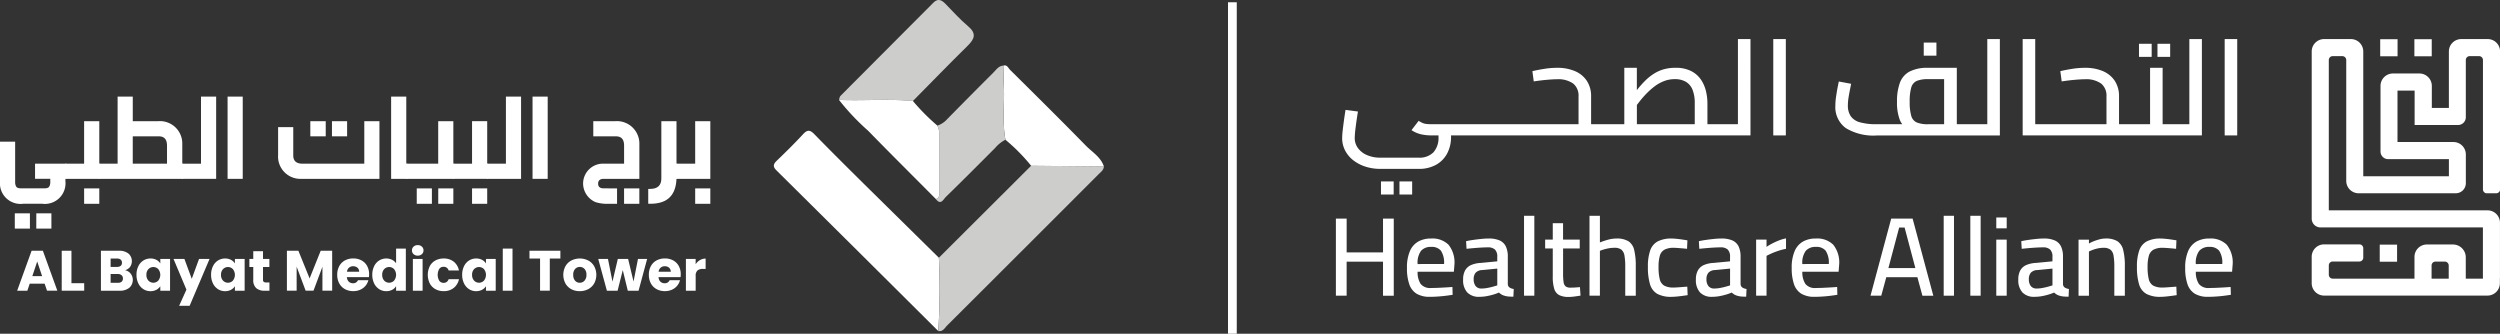 <?xml version="1.0" encoding="UTF-8"?> <svg xmlns="http://www.w3.org/2000/svg" xmlns:xlink="http://www.w3.org/1999/xlink" width="321" height="42.851" viewBox="0 0 321 42.851"><rect x="0" y="0" width="321" height="42.851" fill="#333333" stroke="none"/><defs><clipPath id="a"><rect width="321" height="42.851" fill="none"></rect></clipPath></defs><rect width="1.629" height="1.68" transform="translate(179.692 23.296)" fill="#fff"></rect><rect width="1.629" height="1.68" transform="translate(177.318 23.296)" fill="#fff"></rect><g transform="translate(0 0)"><g clip-path="url(#a)"><path d="M342.373,19.419h-3.915V16.733a6.777,6.777,0,0,0-.191-1.569,4.423,4.423,0,0,0-.65-1.481,3.358,3.358,0,0,0-1.257-1.092,4.328,4.328,0,0,0-2.01-.416,5.363,5.363,0,0,0-1.55.208,4.942,4.942,0,0,0-1.248.572,6.734,6.734,0,0,0-1.057.849,12.411,12.411,0,0,0-.962,1.067l-.138.168V12.176h-1.611v7.244h-4.262V15.85a3.55,3.55,0,0,0-.538-1.984,3.4,3.4,0,0,0-1.516-1.255,5.715,5.715,0,0,0-2.331-.434,10.432,10.432,0,0,0-1.612.131q-.831.13-1.542.3l.174,1.316q.9-.138,1.707-.208t1.239-.069a3.347,3.347,0,0,1,2.122.554,2,2,0,0,1,.684,1.647v3.569H302.988a5.236,5.236,0,0,1-.641-.034,1.706,1.706,0,0,1-.5-.139,3.89,3.89,0,0,1-.469-.259l-.918,1.195a3.689,3.689,0,0,0,1.248.538,6.063,6.063,0,0,0,1.283.138h.936v.173a2.8,2.8,0,0,1-.65,2,2.516,2.516,0,0,1-1.914.685h-4.9a4.2,4.2,0,0,1-1.716-.33,2.773,2.773,0,0,1-1.16-.9,2.172,2.172,0,0,1-.416-1.316,12.483,12.483,0,0,1,.113-1.309q.112-.926.3-2.07l-1.594-.208c-.082.5-.153.978-.216,1.447s-.116.889-.156,1.265a8.584,8.584,0,0,0-.06.909,3.41,3.41,0,0,0,.372,1.577,3.8,3.8,0,0,0,1.039,1.257,5.04,5.04,0,0,0,1.56.823,6.141,6.141,0,0,0,1.932.295h4.9a4.5,4.5,0,0,0,2.261-.529,3.6,3.6,0,0,0,1.421-1.455,4.48,4.48,0,0,0,.494-2.141v-.173h38.449V8.485h-1.611ZM329.4,16.943l.337-.434a12.536,12.536,0,0,1,.875-1.006,9.3,9.3,0,0,1,1.039-.926,5,5,0,0,1,1.214-.685,3.767,3.767,0,0,1,1.4-.259,2.741,2.741,0,0,1,1.421.338,2.059,2.059,0,0,1,.858,1.021,4.54,4.54,0,0,1,.286,1.742v2.686H329.4Z" transform="translate(-119.224 -3.47)" fill="#fff"></path><rect width="1.611" height="12.372" transform="translate(227.689 5.016)" fill="#fff"></rect><rect width="1.629" height="1.68" transform="translate(247.008 5.467)" fill="#fff"></rect><path d="M419.821,8.487h-1.612V19.419h-3.915V12.178H410.6a4.958,4.958,0,0,0-2.365.476,2.68,2.68,0,0,0-1.248,1.437,6.809,6.809,0,0,0-.372,2.435,6.224,6.224,0,0,0,.372,2.373,2.508,2.508,0,0,0,.306.52h-3.259a7.8,7.8,0,0,1-2.166-.242,2.111,2.111,0,0,1-1.187-.78,2.4,2.4,0,0,1-.374-1.4,6.418,6.418,0,0,1,.087-1.023q.087-.537.182-1t.148-.746l-1.577-.293c-.023.092-.058.248-.1.467s-.1.48-.147.78-.1.609-.14.926a7.281,7.281,0,0,0-.06.893,3.338,3.338,0,0,0,1.334,2.911,6.807,6.807,0,0,0,3.967.953h15.821ZM409.155,19.195a1.3,1.3,0,0,1-.711-.849,6.347,6.347,0,0,1-.2-1.819,6.336,6.336,0,0,1,.2-1.819,1.3,1.3,0,0,1,.711-.85,3.686,3.686,0,0,1,1.447-.225h2.062v5.787H410.6a3.7,3.7,0,0,1-1.447-.225" transform="translate(-163.039 -3.47)" fill="#fff"></path><rect width="1.629" height="1.68" transform="translate(277.02 5.622)" fill="#fff"></rect><rect width="1.629" height="1.68" transform="translate(274.645 5.622)" fill="#fff"></rect><path d="M462.4,20.858V8.486h-1.611V19.419h-3.431V12.177h-1.611v7.242h-3.986V15.85a3.557,3.557,0,0,0-.536-1.983,3.411,3.411,0,0,0-1.517-1.257,5.742,5.742,0,0,0-2.331-.433,10.464,10.464,0,0,0-1.611.129q-.832.13-1.543.3l.174,1.317c.6-.092,1.169-.161,1.706-.207s.951-.069,1.239-.069a3.345,3.345,0,0,1,2.123.554,1.994,1.994,0,0,1,.684,1.646v3.569H441V8.486h-1.612V20.858H462.4Z" transform="translate(-179.677 -3.47)" fill="#fff"></path><rect width="1.611" height="12.372" transform="translate(285.648 5.016)" fill="#fff"></rect><path d="M296.253,51.825h-4.671v-4.34H290.2v9.9h1.38V53.017h4.671v4.369h1.38v-9.9h-1.38Z" transform="translate(-118.672 -19.418)" fill="#fff"></path><path d="M308.744,51.813a3.323,3.323,0,0,0-1.652.387,2.579,2.579,0,0,0-1.072,1.221,5.322,5.322,0,0,0-.382,2.184,6.263,6.263,0,0,0,.289,2.055,2.3,2.3,0,0,0,.927,1.229,3.211,3.211,0,0,0,1.744.409c.308,0,.64-.012,1-.036s.707-.057,1.042-.1.622-.084.862-.122l-.028-1.006c-.231.019-.509.038-.833.058s-.654.035-.985.051-.635.021-.912.021a1.55,1.55,0,0,1-1.351-.524,2.745,2.745,0,0,1-.388-1.56h4.655l.072-.9a3.649,3.649,0,0,0-.754-2.566,2.933,2.933,0,0,0-2.234-.8m-1.739,3.276a2.559,2.559,0,0,1,.444-1.7,1.642,1.642,0,0,1,1.294-.5,1.523,1.523,0,0,1,1.257.488,2.787,2.787,0,0,1,.4,1.71Z" transform="translate(-124.984 -21.188)" fill="#fff"></path><path d="M323.578,57.69V54.155a2.976,2.976,0,0,0-.259-1.337,1.6,1.6,0,0,0-.8-.761,3.421,3.421,0,0,0-1.394-.245,9.641,9.641,0,0,0-1.006.058c-.364.039-.712.082-1.042.13s-.615.1-.855.158l.058.977q.387-.043.877-.087t.991-.072q.5-.029.877-.029a1.291,1.291,0,0,1,.9.28,1.263,1.263,0,0,1,.3.956v.56l-2.084.2a3.613,3.613,0,0,0-1.272.273,1.633,1.633,0,0,0-.768.683,2.358,2.358,0,0,0-.259,1.185,2.317,2.317,0,0,0,.531,1.653,2.039,2.039,0,0,0,1.552.56,5.246,5.246,0,0,0,.948-.086,7.761,7.761,0,0,0,.89-.215,6.26,6.26,0,0,0,.676-.245,2.164,2.164,0,0,0,.337.252,1.528,1.528,0,0,0,.411.165,2.314,2.314,0,0,0,.509.092c.186.015.386.022.6.022l.044-.991a1.239,1.239,0,0,1-.525-.181.536.536,0,0,1-.237-.423m-1.351.143c-.143.048-.331.1-.561.166s-.472.117-.725.165a3.977,3.977,0,0,1-.739.072.907.907,0,0,1-.755-.316,1.38,1.38,0,0,1-.251-.877,1.236,1.236,0,0,1,.259-.842,1.212,1.212,0,0,1,.861-.337l1.912-.187Z" transform="translate(-129.976 -21.187)" fill="#fff"></path><rect width="1.322" height="10.26" transform="translate(195.686 27.707)" fill="#fff"></rect><path d="M339.73,56.722c-.153.014-.3.024-.445.029s-.263.007-.36.007a1.02,1.02,0,0,1-.632-.159.849.849,0,0,1-.265-.553,7.091,7.091,0,0,1-.066-1.1V51.73H340.1V50.594h-2.141V48.481h-1.322v2.113h-.978V51.73h.978v3.593a5.167,5.167,0,0,0,.194,1.6,1.321,1.321,0,0,0,.647.8,2.7,2.7,0,0,0,1.214.231,5.945,5.945,0,0,0,.733-.058c.3-.038.556-.077.776-.116l-.072-1.091-.4.035" transform="translate(-137.262 -19.825)" fill="#fff"></path><path d="M350.285,50.147a2.8,2.8,0,0,0-1.53-.351,4.145,4.145,0,0,0-1.15.172,8.311,8.311,0,0,0-.977.331V46.878h-1.336v10.26h1.336V51.376a5.346,5.346,0,0,1,.826-.259,4.249,4.249,0,0,1,1.028-.13,1.413,1.413,0,0,1,.9.237,1.244,1.244,0,0,1,.4.769,7.956,7.956,0,0,1,.1,1.422v3.723h1.351V53.33a8.517,8.517,0,0,0-.2-2.048,1.825,1.825,0,0,0-.74-1.135" transform="translate(-141.2 -19.17)" fill="#fff"></path><path d="M362.456,58.034c-.225.02-.441.036-.647.05s-.376.022-.51.022a2.434,2.434,0,0,1-1.236-.251,1.3,1.3,0,0,1-.567-.834,6.443,6.443,0,0,1-.15-1.559,5.024,5.024,0,0,1,.165-1.437,1.289,1.289,0,0,1,.589-.775,2.429,2.429,0,0,1,1.2-.244q.2,0,.5.021c.2.015.411.032.631.051s.412.039.575.058l.044-1.093c-.182-.029-.4-.061-.655-.1s-.5-.069-.747-.093-.452-.036-.624-.036a3.778,3.778,0,0,0-1.768.359,2.087,2.087,0,0,0-.977,1.157,6.165,6.165,0,0,0-.3,2.134,7.453,7.453,0,0,0,.273,2.227,2.079,2.079,0,0,0,.935,1.228,3.67,3.67,0,0,0,1.824.381c.182,0,.4-.012.647-.035s.5-.054.755-.087.475-.065.668-.094l-.044-1.091c-.163.009-.357.024-.582.043" transform="translate(-146.388 -21.187)" fill="#fff"></path><path d="M374.144,57.69V54.155a2.985,2.985,0,0,0-.259-1.337,1.6,1.6,0,0,0-.8-.761,3.422,3.422,0,0,0-1.394-.245,9.642,9.642,0,0,0-1.006.058c-.364.039-.712.082-1.042.13s-.615.1-.855.158l.058.977q.387-.043.877-.087c.325-.029.656-.053.991-.072s.627-.029.877-.029a1.291,1.291,0,0,1,.9.28,1.263,1.263,0,0,1,.3.956v.56l-2.084.2a3.612,3.612,0,0,0-1.272.273,1.633,1.633,0,0,0-.768.683,2.358,2.358,0,0,0-.259,1.185,2.317,2.317,0,0,0,.531,1.653,2.038,2.038,0,0,0,1.552.56,5.247,5.247,0,0,0,.948-.086,7.76,7.76,0,0,0,.89-.215,6.26,6.26,0,0,0,.676-.245,2.164,2.164,0,0,0,.338.252,1.528,1.528,0,0,0,.411.165,2.315,2.315,0,0,0,.51.092c.186.015.386.022.6.022l.044-.991a1.239,1.239,0,0,1-.525-.181.536.536,0,0,1-.237-.423m-1.351.143c-.143.048-.331.1-.561.166s-.472.117-.725.165a3.987,3.987,0,0,1-.74.072.907.907,0,0,1-.755-.316,1.38,1.38,0,0,1-.251-.877,1.235,1.235,0,0,1,.259-.842,1.212,1.212,0,0,1,.861-.337l1.912-.187Z" transform="translate(-150.654 -21.187)" fill="#fff"></path><path d="M383.485,52.478a6.224,6.224,0,0,0-.661.4v-.934h-1.336v7.2h1.336V54.03c.173-.095.395-.2.667-.322s.571-.233.892-.337a7.122,7.122,0,0,1,.942-.245V51.789a4.822,4.822,0,0,0-.956.28,9.318,9.318,0,0,0-.884.41" transform="translate(-156.001 -21.178)" fill="#fff"></path><path d="M392.323,51.813a3.325,3.325,0,0,0-1.653.387,2.574,2.574,0,0,0-1.071,1.221,5.312,5.312,0,0,0-.382,2.184,6.279,6.279,0,0,0,.288,2.055,2.3,2.3,0,0,0,.927,1.229,3.212,3.212,0,0,0,1.744.409c.307,0,.64-.012,1-.036s.707-.057,1.042-.1.623-.084.861-.122l-.028-1.006c-.23.019-.508.038-.833.058s-.653.035-.984.051-.635.021-.912.021a1.552,1.552,0,0,1-1.351-.524,2.755,2.755,0,0,1-.388-1.56h4.655l.072-.9a3.649,3.649,0,0,0-.754-2.566,2.935,2.935,0,0,0-2.234-.8m-1.74,3.276a2.555,2.555,0,0,1,.445-1.7,1.641,1.641,0,0,1,1.294-.5,1.522,1.522,0,0,1,1.257.488,2.788,2.788,0,0,1,.4,1.71Z" transform="translate(-159.162 -21.188)" fill="#fff"></path><path d="M408.994,47.486l-2.659,9.9h1.38l.646-2.372h3.994L413,57.387H414.4l-2.658-9.9Zm-.36,6.35,1.38-5.2h.7l1.38,5.2Z" transform="translate(-166.162 -19.418)" fill="#fff"></path><rect width="1.322" height="10.26" transform="translate(249.57 27.707)" fill="#fff"></rect><rect width="1.322" height="10.26" transform="translate(252.991 27.707)" fill="#fff"></rect><rect width="1.337" height="7.199" transform="translate(256.323 30.768)" fill="#fff"></rect><rect width="1.337" height="1.393" transform="translate(256.323 27.925)" fill="#fff"></rect><path d="M444.181,57.69V54.155a2.976,2.976,0,0,0-.259-1.337,1.6,1.6,0,0,0-.8-.761,3.421,3.421,0,0,0-1.394-.245,9.643,9.643,0,0,0-1.006.058c-.364.039-.712.082-1.042.13s-.615.1-.855.158l.058.977q.387-.043.877-.087c.325-.029.656-.053.991-.072s.627-.029.877-.029a1.291,1.291,0,0,1,.9.28,1.263,1.263,0,0,1,.3.956v.56l-2.084.2a3.613,3.613,0,0,0-1.272.273,1.633,1.633,0,0,0-.768.683,2.358,2.358,0,0,0-.259,1.185,2.317,2.317,0,0,0,.531,1.653,2.038,2.038,0,0,0,1.552.56,5.247,5.247,0,0,0,.948-.086,7.763,7.763,0,0,0,.89-.215,6.264,6.264,0,0,0,.676-.245,2.163,2.163,0,0,0,.337.252,1.528,1.528,0,0,0,.411.165,2.315,2.315,0,0,0,.51.092c.186.015.386.022.6.022l.044-.991a1.239,1.239,0,0,1-.525-.181.536.536,0,0,1-.237-.423m-1.351.143c-.143.048-.331.1-.561.166s-.472.117-.725.165a3.987,3.987,0,0,1-.74.072.907.907,0,0,1-.755-.316,1.38,1.38,0,0,1-.251-.877,1.235,1.235,0,0,1,.259-.842,1.212,1.212,0,0,1,.861-.337l1.912-.187Z" transform="translate(-179.294 -21.187)" fill="#fff"></path><path d="M456.527,52.165a2.793,2.793,0,0,0-1.538-.351,3.017,3.017,0,0,0-.776.107,6.912,6.912,0,0,0-.761.251,3.743,3.743,0,0,0-.59.288v-.5h-1.335v7.2h1.335V53.48c.135-.066.3-.139.51-.215a4.4,4.4,0,0,1,.661-.187,3.365,3.365,0,0,1,.682-.072,1.447,1.447,0,0,1,.906.237,1.229,1.229,0,0,1,.4.769,7.959,7.959,0,0,1,.1,1.422v3.723h1.351V55.362a8.275,8.275,0,0,0-.208-2.062,1.872,1.872,0,0,0-.74-1.135" transform="translate(-184.642 -21.188)" fill="#fff"></path><path d="M468.692,58.034c-.225.02-.441.036-.647.05s-.376.022-.51.022a2.434,2.434,0,0,1-1.237-.251,1.3,1.3,0,0,1-.567-.834,6.446,6.446,0,0,1-.15-1.559,5.024,5.024,0,0,1,.165-1.437,1.289,1.289,0,0,1,.589-.775,2.429,2.429,0,0,1,1.2-.244c.134,0,.3.007.5.021s.411.032.631.051.412.039.575.058l.044-1.093c-.181-.029-.4-.061-.654-.1s-.5-.069-.747-.093-.452-.036-.624-.036a3.777,3.777,0,0,0-1.768.359,2.088,2.088,0,0,0-.977,1.157,6.151,6.151,0,0,0-.3,2.134,7.451,7.451,0,0,0,.273,2.227,2.079,2.079,0,0,0,.934,1.228,3.67,3.67,0,0,0,1.824.381c.182,0,.4-.012.647-.035s.5-.054.755-.087.475-.065.669-.094l-.044-1.091c-.163.009-.357.024-.582.043" transform="translate(-189.831 -21.187)" fill="#fff"></path><path d="M477.8,51.813a3.325,3.325,0,0,0-1.653.387,2.575,2.575,0,0,0-1.071,1.221,5.313,5.313,0,0,0-.382,2.184,6.279,6.279,0,0,0,.288,2.055,2.3,2.3,0,0,0,.927,1.229,3.212,3.212,0,0,0,1.744.409c.307,0,.64-.012,1-.036s.707-.057,1.042-.1.623-.084.862-.122l-.029-1.006c-.23.019-.508.038-.833.058s-.653.035-.984.051-.635.021-.912.021a1.552,1.552,0,0,1-1.351-.524,2.755,2.755,0,0,1-.388-1.56h4.655l.071-.9a3.649,3.649,0,0,0-.754-2.566,2.935,2.935,0,0,0-2.234-.8m-1.74,3.276a2.555,2.555,0,0,1,.445-1.7,1.641,1.641,0,0,1,1.294-.5,1.522,1.522,0,0,1,1.257.488,2.788,2.788,0,0,1,.4,1.71Z" transform="translate(-194.115 -21.188)" fill="#fff"></path><rect width="2.228" height="2.192" transform="translate(305.619 5.035)" fill="#fff"></rect><rect width="2.228" height="2.192" transform="translate(305.557 31.412)" fill="#fff"></rect><rect width="2.228" height="2.192" transform="translate(310.007 5.035)" fill="#fff"></rect><path d="M524.164,30.479h-19.79v-19.3a.5.5,0,0,1,.5-.5h1.24a.5.5,0,0,1,.5.5V26.694a1.593,1.593,0,0,0,1.595,1.593h12.461a1.3,1.3,0,0,0,1.3-1.3V23.3a1.592,1.592,0,0,0-1.593-1.593h-7.183V15.1h2.2v4.421h5.573a1,1,0,0,0,1-1V11.177a.5.5,0,0,1,.5-.5h1.2a.5.5,0,0,1,.5.5V27.789a.5.5,0,0,0,.5.5h1.2a.5.5,0,0,0,.5-.5V10.08a1.593,1.593,0,0,0-1.593-1.593h-3.389a1.594,1.594,0,0,0-1.593,1.593v7.248h-2.19V14.5a1.593,1.593,0,0,0-1.593-1.594h-3.4a1.594,1.594,0,0,0-1.595,1.594v8.422a.981.981,0,0,0,.981.981h7.8V26.1H508.8V10.08a1.594,1.594,0,0,0-1.594-1.593h-3.434a1.594,1.594,0,0,0-1.593,1.593V31.541a1.13,1.13,0,0,0,1.131,1.13h20.851v6.576h-2.2V36.51a1.647,1.647,0,0,0-1.644-1.647h-3.349a1.594,1.594,0,0,0-1.593,1.593v2.791h-10.5a.5.5,0,0,1-.5-.5v-1.2a.5.5,0,0,1,.5-.5H508.3a.5.5,0,0,0,.5-.5v-1.2a.5.5,0,0,0-.5-.5h-4.53a1.594,1.594,0,0,0-1.593,1.593v3.389a1.594,1.594,0,0,0,1.593,1.594h20.978a1.593,1.593,0,0,0,1.593-1.594v-.6h.011V32.073a1.594,1.594,0,0,0-1.595-1.594Zm-4.393,8.768h-2.2V37.559a.5.5,0,0,1,.5-.5h1.2a.5.5,0,0,1,.5.5Z" transform="translate(-205.356 -3.47)" fill="#fff"></path><line y2="42.56" transform="translate(158.238 0.291)" fill="none" stroke="#fff" stroke-miterlimit="10" stroke-width="1.126"></line><path d="M7.253,58.7H5.339l-.307.907H3.723L5.58,54.471H7.027L8.884,59.6H7.561Zm-.322-.965L6.3,55.852l-.628,1.879Z" transform="translate(-1.522 -22.275)" fill="#fff"></path><path d="M14.656,58.638h1.637V59.6H13.406V54.471h1.25Z" transform="translate(-5.482 -22.275)" fill="#fff"></path><path d="M25.748,57.413a1.344,1.344,0,0,1-.179,1.813,1.9,1.9,0,0,1-1.254.377h-2.39V54.471h2.309a1.894,1.894,0,0,1,1.225.359,1.3,1.3,0,0,1,.2,1.725,1.227,1.227,0,0,1-.632.416,1.194,1.194,0,0,1,.716.442m-2.573-.867h.819a.727.727,0,0,0,.472-.135.487.487,0,0,0,.164-.4.5.5,0,0,0-.164-.4.711.711,0,0,0-.472-.139h-.819Zm1.407,1.9a.506.506,0,0,0,.172-.413.529.529,0,0,0-.18-.424.734.734,0,0,0-.493-.154h-.907v1.133H24.1a.741.741,0,0,0,.486-.142" transform="translate(-8.966 -22.275)" fill="#fff"></path><path d="M29.893,57.14a1.774,1.774,0,0,1,.647-.732,1.7,1.7,0,0,1,.914-.255,1.576,1.576,0,0,1,.757.175,1.3,1.3,0,0,1,.5.461v-.577h1.25V60.29H32.71v-.577a1.35,1.35,0,0,1-.508.46,1.57,1.57,0,0,1-.757.176,1.658,1.658,0,0,1-.907-.259,1.793,1.793,0,0,1-.647-.738,2.46,2.46,0,0,1-.238-1.108,2.434,2.434,0,0,1,.238-1.1m2.558.372a.879.879,0,0,0-1.264,0,1.01,1.01,0,0,0-.259.735,1.036,1.036,0,0,0,.259.742.871.871,0,0,0,1.264,0,1.18,1.18,0,0,0,0-1.476" transform="translate(-12.127 -22.962)" fill="#fff"></path><path d="M42.32,56.252l-2.558,6.016H38.416l.936-2.076-1.659-3.94h1.4l.943,2.551.935-2.551Z" transform="translate(-15.414 -23.003)" fill="#fff"></path><path d="M46.1,57.14a1.774,1.774,0,0,1,.647-.732,1.7,1.7,0,0,1,.914-.255,1.576,1.576,0,0,1,.757.175,1.3,1.3,0,0,1,.5.461v-.577h1.25V60.29h-1.25v-.577a1.35,1.35,0,0,1-.508.46,1.57,1.57,0,0,1-.757.176,1.658,1.658,0,0,1-.907-.259,1.793,1.793,0,0,1-.647-.738,2.46,2.46,0,0,1-.238-1.108,2.434,2.434,0,0,1,.238-1.1m2.558.372a.879.879,0,0,0-1.264,0,1.01,1.01,0,0,0-.259.735,1.036,1.036,0,0,0,.259.742.871.871,0,0,0,1.264,0,1.18,1.18,0,0,0,0-1.476" transform="translate(-18.756 -22.962)" fill="#fff"></path><path d="M56.75,58.583v1.06h-.636a1.557,1.557,0,0,1-1.06-.332,1.375,1.375,0,0,1-.38-1.086V56.6h-.5V55.564h.5V54.57h1.25v.994h.819V56.6h-.819v1.637a.342.342,0,0,0,.088.263.428.428,0,0,0,.293.08Z" transform="translate(-22.154 -22.315)" fill="#fff"></path><path d="M68.137,54.471V59.6h-1.25V56.525L65.74,59.6H64.731l-1.155-3.084V59.6h-1.25V54.471H63.8l1.44,3.552,1.425-3.552Z" transform="translate(-25.487 -22.275)" fill="#fff"></path><path d="M77.329,58.55H74.5a.851.851,0,0,0,.245.581.752.752,0,0,0,.53.2.656.656,0,0,0,.65-.395h1.331a1.821,1.821,0,0,1-.369.724,1.844,1.844,0,0,1-.669.5,2.147,2.147,0,0,1-.9.183,2.187,2.187,0,0,1-1.067-.256,1.816,1.816,0,0,1-.731-.731,2.253,2.253,0,0,1-.263-1.111,2.277,2.277,0,0,1,.259-1.111,1.791,1.791,0,0,1,.727-.732,2.214,2.214,0,0,1,1.075-.255,2.184,2.184,0,0,1,1.053.248,1.79,1.79,0,0,1,.72.709,2.153,2.153,0,0,1,.259,1.075,3.155,3.155,0,0,1-.022.365m-1.257-.695a.645.645,0,0,0-.219-.512.808.808,0,0,0-.548-.19.792.792,0,0,0-.53.183.815.815,0,0,0-.267.519Z" transform="translate(-29.957 -22.962)" fill="#fff"></path><path d="M81.113,56.26a1.774,1.774,0,0,1,.647-.732,1.7,1.7,0,0,1,.914-.255,1.6,1.6,0,0,1,.735.168,1.337,1.337,0,0,1,.522.453V54h1.25V59.41H83.93v-.585a1.269,1.269,0,0,1-.5.468,1.57,1.57,0,0,1-.757.176,1.67,1.67,0,0,1-.914-.259,1.793,1.793,0,0,1-.647-.738,2.46,2.46,0,0,1-.238-1.108,2.434,2.434,0,0,1,.238-1.1m2.558.372a.879.879,0,0,0-1.264,0,1.01,1.01,0,0,0-.259.735,1.036,1.036,0,0,0,.259.742.871.871,0,0,0,1.264,0,1.18,1.18,0,0,0,0-1.476" transform="translate(-33.072 -22.083)" fill="#fff"></path><path d="M89.7,54.405a.627.627,0,0,1-.209-.478.636.636,0,0,1,.209-.486.758.758,0,0,1,.537-.194.749.749,0,0,1,.53.194.636.636,0,0,1,.208.486.626.626,0,0,1-.208.478.746.746,0,0,1-.53.193.755.755,0,0,1-.537-.193m1.159,4.7h-1.25V55.024h1.25Z" transform="translate(-36.597 -21.774)" fill="#fff"></path><path d="M93.179,57.14a1.8,1.8,0,0,1,.723-.731,2.171,2.171,0,0,1,1.064-.255,2.023,2.023,0,0,1,1.283.4,1.9,1.9,0,0,1,.676,1.133H95.6a.64.64,0,0,0-.651-.468.655.655,0,0,0-.548.267,1.528,1.528,0,0,0,0,1.527.654.654,0,0,0,.548.267.64.64,0,0,0,.651-.468h1.331a1.91,1.91,0,0,1-.68,1.125,2,2,0,0,1-1.278.41,2.165,2.165,0,0,1-1.064-.256,1.794,1.794,0,0,1-.723-.731,2.508,2.508,0,0,1,0-2.222" transform="translate(-37.998 -22.963)" fill="#fff"></path><path d="M100.639,57.14a1.774,1.774,0,0,1,.647-.732,1.7,1.7,0,0,1,.914-.255,1.576,1.576,0,0,1,.757.175,1.3,1.3,0,0,1,.5.461v-.577h1.25V60.29h-1.25v-.577a1.35,1.35,0,0,1-.508.46,1.57,1.57,0,0,1-.757.176,1.658,1.658,0,0,1-.907-.259,1.793,1.793,0,0,1-.647-.738,2.46,2.46,0,0,1-.238-1.108,2.434,2.434,0,0,1,.238-1.1m2.558.372a.879.879,0,0,0-1.264,0,1.01,1.01,0,0,0-.259.735,1.036,1.036,0,0,0,.259.742.871.871,0,0,0,1.264,0,1.18,1.18,0,0,0,0-1.476" transform="translate(-41.057 -22.962)" fill="#fff"></path><rect width="1.25" height="5.409" transform="translate(64.556 31.919)" fill="#fff"></rect><path d="M118.987,54.471v1h-1.359V59.6h-1.25V55.473h-1.359v-1Z" transform="translate(-47.034 -22.275)" fill="#fff"></path><path d="M123.4,60.093a1.865,1.865,0,0,1-.752-.731,2.364,2.364,0,0,1,0-2.218,1.887,1.887,0,0,1,.761-.735,2.419,2.419,0,0,1,2.163,0,1.888,1.888,0,0,1,.76.735,2.332,2.332,0,0,1,0,2.215,1.9,1.9,0,0,1-.768.734,2.3,2.3,0,0,1-1.085.256,2.256,2.256,0,0,1-1.079-.256M125.09,59a1.046,1.046,0,0,0,.252-.753,1.065,1.065,0,0,0-.245-.752.83.83,0,0,0-1.209,0,1.069,1.069,0,0,0-.242.756,1.082,1.082,0,0,0,.238.753.768.768,0,0,0,.6.264.812.812,0,0,0,.61-.264" transform="translate(-50.043 -22.963)" fill="#fff"></path><path d="M136.234,56.252l-1.1,4.078H133.75l-.644-2.646-.665,2.646h-1.374l-1.111-4.078h1.25l.577,2.916.687-2.916h1.323l.695,2.9.57-2.9Z" transform="translate(-53.142 -23.003)" fill="#fff"></path><path d="M145.033,58.55H142.2a.851.851,0,0,0,.245.581.752.752,0,0,0,.53.2.656.656,0,0,0,.65-.395h1.33a1.821,1.821,0,0,1-.369.724,1.844,1.844,0,0,1-.669.5,2.148,2.148,0,0,1-.9.183,2.187,2.187,0,0,1-1.067-.256,1.816,1.816,0,0,1-.731-.731,2.253,2.253,0,0,1-.263-1.111,2.277,2.277,0,0,1,.259-1.111,1.791,1.791,0,0,1,.727-.732,2.215,2.215,0,0,1,1.075-.255,2.184,2.184,0,0,1,1.053.248,1.79,1.79,0,0,1,.72.709,2.153,2.153,0,0,1,.259,1.075,3.16,3.16,0,0,1-.022.365m-1.257-.695a.645.645,0,0,0-.219-.512.808.808,0,0,0-.548-.19.792.792,0,0,0-.53.183.815.815,0,0,0-.267.519Z" transform="translate(-57.643 -22.962)" fill="#fff"></path><path d="M150.8,56.371a1.416,1.416,0,0,1,.731-.194V57.5h-.343a1.056,1.056,0,0,0-.7.2.894.894,0,0,0-.234.706V60.3H149V56.221h1.25v.68a1.659,1.659,0,0,1,.549-.53" transform="translate(-60.93 -22.972)" fill="#fff"></path><path d="M189.294,44.71q-4.862-4.789-9.722-9.579c-2.1-2.08-4.2-4.162-6.265-6.282-.55-.566-.893-.6-1.444-.007-1.081,1.173-2.222,2.293-3.373,3.4-.462.444-.54.767-.049,1.253q10.4,10.3,20.776,20.63a83.9,83.9,0,0,0,.077-9.413" transform="translate(-68.743 -11.617)" fill="#fff"></path><path d="M203.9,47.818a83.894,83.894,0,0,1-.077,9.413c.589.113.819-.389,1.127-.7q9.732-9.7,19.44-19.418c.291-.291.668-.54.7-1.016l-9.341-.092L203.9,47.818" transform="translate(-83.348 -14.725)" fill="#cdcdcc"></path><path d="M191.747,12.968c2.343-2.37,4.662-4.763,7.04-7.1.9-.888,1.143-1.581.035-2.509-1.04-.871-1.949-1.9-2.9-2.871-.49-.5-.96-.733-1.552-.138q-5.962,5.987-11.93,11.969c-.115.115-.124.335-.183.505,3.163.13,6.331-.154,9.491.141" transform="translate(-74.53 0)" fill="#cdcdcc"></path><path d="M221.525,27.094l9.341.091c-.4-1.219-1.505-1.843-2.329-2.685-3.205-3.277-6.468-6.5-9.723-9.726-.234-.233-.375-.689-.865-.536.024.886.035,1.773.074,2.658.1,2.286-.225,4.583.2,6.859a23.359,23.359,0,0,1,3.3,3.339" transform="translate(-89.125 -5.809)" fill="#fff"></path><path d="M212.234,23.775c-.423-2.276-.1-4.574-.2-6.859-.04-.885-.05-1.773-.074-2.659-.582.028-.874.49-1.227.843q-3,3-5.979,6.028a2.848,2.848,0,0,1-1.259.83,3.005,3.005,0,0,1,.234.794c.014,2.663.006,5.327,0,7.991a.587.587,0,0,1-.423.647c.628.851.973.02,1.285-.283,2.136-2.078,4.236-4.192,6.341-6.3a4.21,4.21,0,0,1,1.3-1.032" transform="translate(-83.137 -5.83)" fill="#cdcdcc"></path><path d="M194.7,34.436a.587.587,0,0,0,.423-.647c.008-2.664.017-5.327,0-7.991a2.994,2.994,0,0,0-.234-.794,27.175,27.175,0,0,1-3.142-3.161c-3.16-.295-6.328-.011-9.491-.141A29.986,29.986,0,0,0,186,25.664c2.873,2.95,5.8,5.851,8.7,8.772" transform="translate(-74.53 -8.875)" fill="#fff"></path><path d="M0,30.775H1.945V36.1c.082.556.245.67.85.67H5.623c.588,0,.752-.115.833-.67v-.556H4.5V33.6H8.517v1.945H8.4v.31a2.65,2.65,0,0,1-2.975,2.893H2.975A2.651,2.651,0,0,1,0,35.858Zm1.9,9.2H3.841v1.961H1.9Zm2.763,0H6.6v1.961H4.659Z" transform="translate(0 -12.585)" fill="#fff"></path><path d="M14.211,31.781h2.4v-5.46H18.56v5.46h.1v1.945H14.211Zm2.4,3.171H18.56V36.93H16.614Z" transform="translate(-5.811 -10.763)" fill="#fff"></path><path d="M23.92,29.6V20.984h1.946v3.155h3.285A2.872,2.872,0,0,1,32.224,27.1v2.5h.1v1.945H21.566V29.6Zm6.343,0V27.278c0-.8-.359-1.193-1.046-1.193H25.865V29.6Z" transform="translate(-8.819 -8.581)" fill="#fff"></path><path d="M39.593,29.6H42V20.984h1.945v10.56H39.593Z" transform="translate(-16.191 -8.581)" fill="#fff"></path><rect width="1.945" height="10.56" transform="translate(29.221 12.404)" fill="#fff"></rect><path d="M73.426,33.727H63.389a2.866,2.866,0,0,1-2.975-3.073V27.091h1.945v3.629c0,.719.408,1.062,1.209,1.062h7.912v-5.46h1.945ZM64.55,26.321h1.978v1.946H64.55Zm2.779,0h1.945v1.946H67.328Z" transform="translate(-24.705 -10.763)" fill="#fff"></path><path d="M84.966,31.544V20.985h1.945V29.6h.131v1.945Z" transform="translate(-34.745 -8.581)" fill="#fff"></path><path d="M88.256,31.781h4.1v-5.46H94.3v5.46h.1v1.945H88.256ZM89.6,34.952h1.945V36.93H89.6Zm2.763,0H94.3V36.93H92.359Z" transform="translate(-36.09 -10.763)" fill="#fff"></path><path d="M98.486,31.781h2.4v-5.46h1.945v5.46h.1v1.945H98.486Zm2.4,3.171h1.945V36.93h-1.945Z" transform="translate(-40.274 -10.763)" fill="#fff"></path><path d="M105.841,29.6h2.4V20.984h1.945v10.56h-4.348Z" transform="translate(-43.281 -8.581)" fill="#fff"></path><rect width="1.945" height="10.56" transform="translate(68.378 12.404)" fill="#fff"></rect><path d="M131.025,34.952V36.93H129.9a4.888,4.888,0,0,1-1.635-.212,2.618,2.618,0,0,1-1.6-2.419,2.56,2.56,0,0,1,2.354-2.517h2.909V29.46c0-.8-.343-1.193-1.062-1.193h-2.893V26.321H130.8a2.886,2.886,0,0,1,3.09,2.959v4.446h-4.561c-.491,0-.736.212-.736.622s.245.6.736.6Zm.9,0h1.962V36.93h-1.962Z" transform="translate(-51.795 -10.763)" fill="#fff"></path><path d="M140.817,35.019h.245c.964,0,1.439-.458,1.439-1.341V26.321h1.945v5.46h.1v1.945h-.1c-.1,2.5-1.585,3.2-3.367,3.2h-.262Z" transform="translate(-57.584 -10.763)" fill="#fff"></path><path d="M146.955,31.781h2.4v-5.46H151.3v7.406h-4.348Zm2.4,3.171H151.3V36.93h-1.945Z" transform="translate(-60.094 -10.763)" fill="#fff"></path></g></g></svg> 